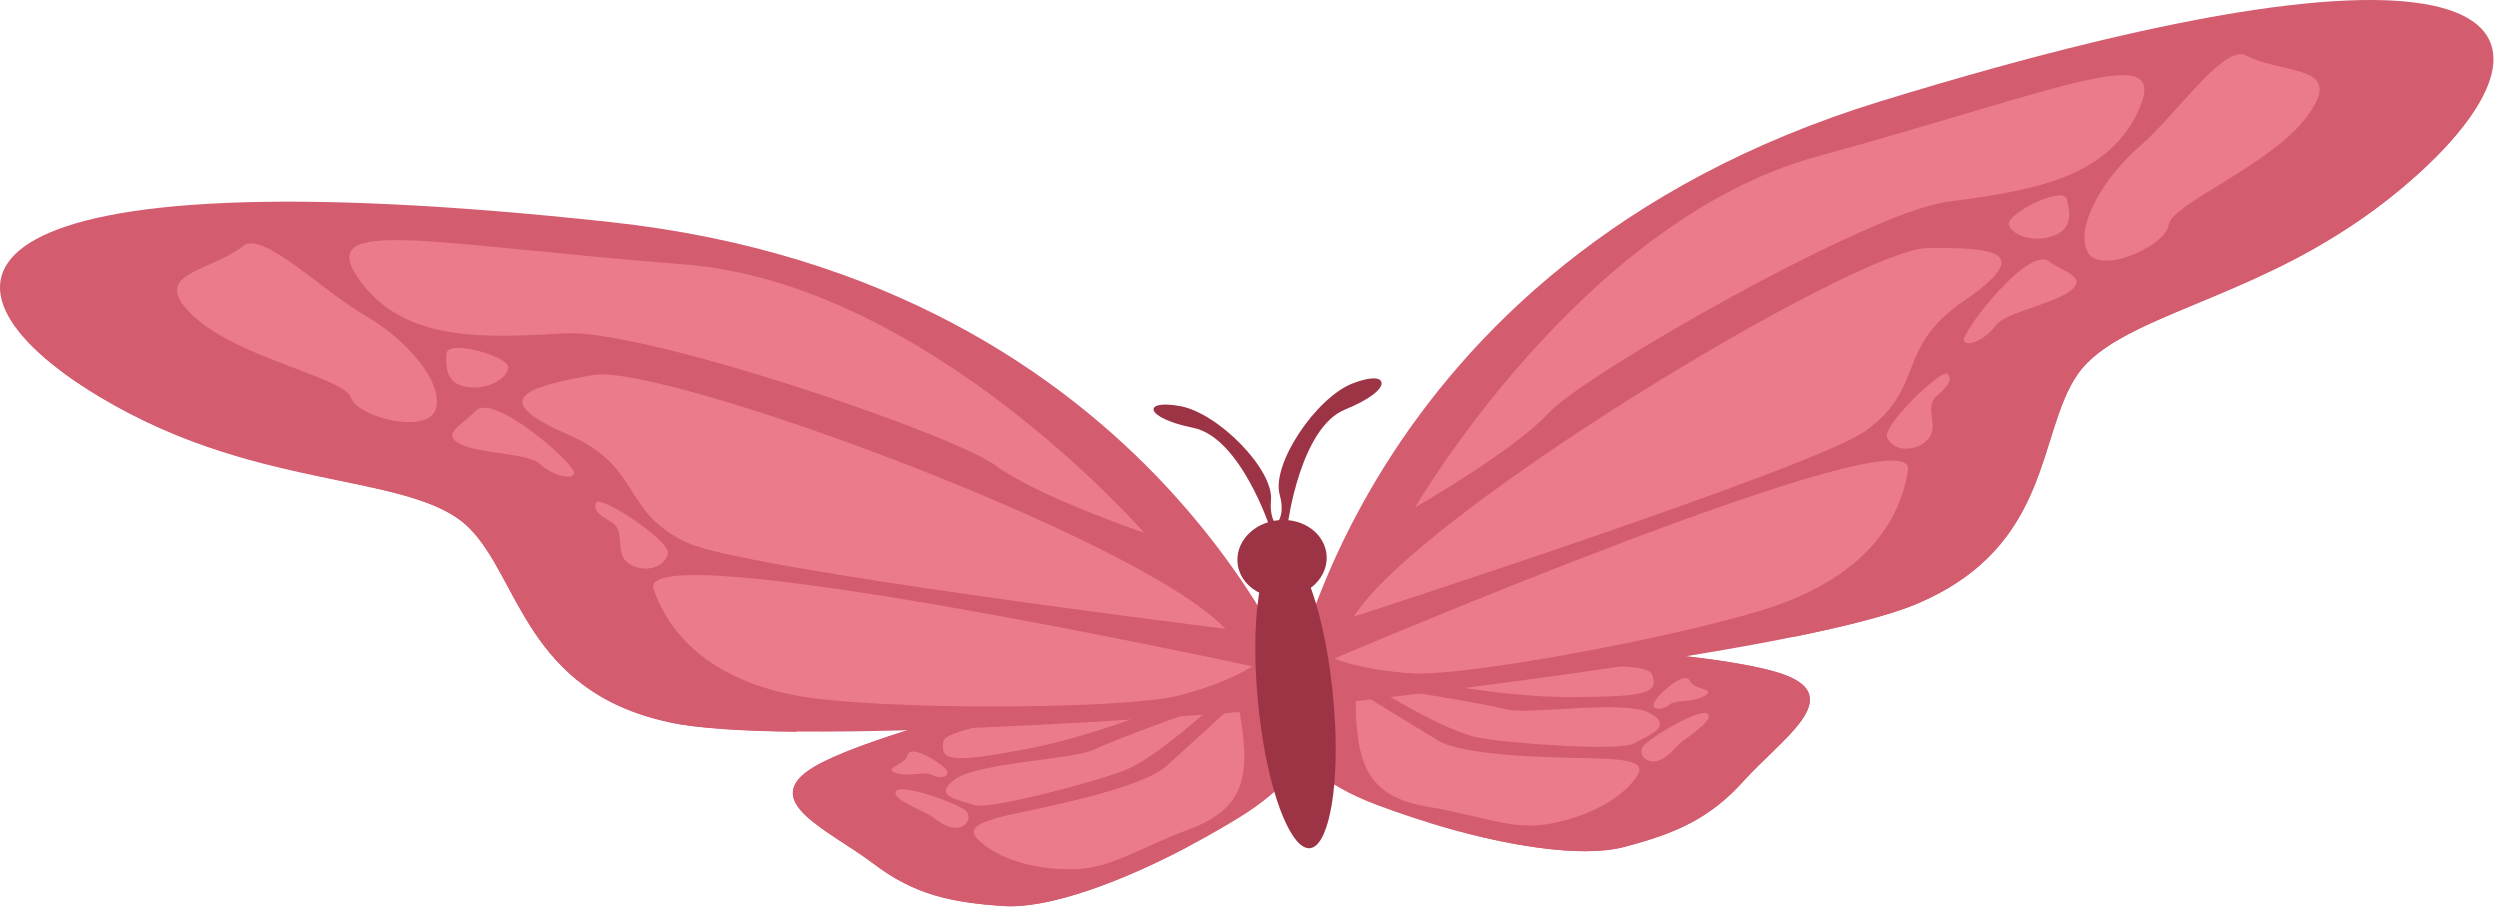 <svg width="224" height="82" viewBox="0 0 224 82" fill="none" xmlns="http://www.w3.org/2000/svg">
<g clip-path="url(#clip0_24_6866)">
<path d="M117.97 62.21C117.97 62.21 119.92 67.83 110.94 73.31C103.09 78.11 94.59 81.48 89.95 81.18C85.19 80.87 81.9 80.14 78.29 77.4C74.28 74.36 67.81 71.78 72.93 68.72C78.43 65.43 99.58 60.39 107.16 58.83C114.9 57.23 117.92 59.41 117.98 62.21" fill="#D35C6F"/>
<path d="M104.99 63.06C104.44 63.11 84.9 64.45 84.53 66.44C84.18 68.33 85.6 68.27 91.72 67.16C97.93 66.03 104.99 63.06 104.99 63.06Z" fill="#EB7A8B"/>
<path d="M94.76 79.1C90.44 78.77 87.49 78.03 84.39 75.33C80.97 72.35 75.31 69.82 80.14 66.9C82.96 65.19 89.99 63.02 96.97 61.15C87.81 63.39 76.69 66.46 72.92 68.72C67.81 71.78 74.28 74.37 78.28 77.4C81.9 80.14 85.18 80.87 89.94 81.18C93.83 81.44 100.33 79.15 106.86 75.64C102.07 77.93 97.61 79.32 94.75 79.1" fill="#D35C6F"/>
<path d="M110.88 62.83C112.19 69.36 111.7 72.38 106.52 74.32C101.57 76.18 99.42 77.93 95.79 77.89C92.12 77.86 89.47 76.76 88.11 75.65C86.69 74.5 86.54 73.81 91.26 72.83C96.06 71.83 102.62 70.34 104.5 68.65C106.47 66.88 110.87 62.83 110.87 62.83" fill="#EB7A8B"/>
<path d="M108.91 63.01C108.91 63.01 103.67 67.87 100.84 68.99C98.08 70.09 88.56 72.6 87.27 72.13C85.95 71.65 83.54 71.4 85.48 69.88C87.49 68.31 96.24 68.06 98.07 67.15C99.93 66.22 108.91 63.01 108.91 63.01Z" fill="#EB7A8B"/>
<path d="M81.31 67.66C81.1 68.57 79.07 68.8 80.23 69.24C81.38 69.67 82.9 69.06 83.52 69.43C84.14 69.8 85.12 69.65 84.86 69.08C84.6 68.5 81.55 66.57 81.3 67.67" fill="#EB7A8B"/>
<path d="M86.61 72.72C87.09 73.35 86.5 74.28 85.46 74.16C84.42 74.04 83.9 73.31 82.89 72.82C81.87 72.33 79.67 71.37 80.37 70.82C81.08 70.27 86.11 72.08 86.6 72.72" fill="#EB7A8B"/>
<path d="M117.3 63.32C117.3 63.32 104.13 25.27 54.71 19.9C-4.33 13.48 -8.3 25.21 8.89 35.53C23.06 44.04 36.87 42.25 41.98 47.25C46.57 51.75 47.08 61.94 59.95 64.71C71.63 67.22 117.29 63.31 117.29 63.31" fill="#D35C6F"/>
<path d="M59.96 64.72C62.51 65.27 66.59 65.52 71.41 65.57C71.13 65.06 70.09 64.51 67.73 63.98C55.26 61.17 55.77 50.88 51.66 46.33C47.09 41.28 33.24 43.07 20.04 34.47C10.29 28.11 8.38 21.19 23.62 18.3C13.88 18.58 7.45 19.84 3.86 21.73C3.86 21.73 3.86 21.73 3.85 21.73C3.21 22.07 2.67 22.42 2.21 22.79C2.21 22.79 2.21 22.79 2.2 22.8C1.75 23.17 1.38 23.56 1.1 23.96C0.96 24.16 0.84 24.36 0.74 24.57C0.74 24.57 0.74 24.57 0.74 24.58C0.55 24.99 0.44 25.4 0.4 25.83C0.4 25.85 0.4 25.86 0.4 25.88C0.37 26.29 0.4 26.72 0.51 27.15C0.51 27.18 0.52 27.2 0.53 27.23C0.64 27.65 0.81 28.08 1.04 28.51C1.06 28.54 1.07 28.57 1.09 28.61C1.21 28.82 1.34 29.04 1.48 29.26C1.48 29.26 1.48 29.26 1.48 29.27C1.62 29.48 1.78 29.69 1.94 29.9C1.97 29.94 2 29.97 2.02 30.01C2.19 30.22 2.37 30.43 2.56 30.65C2.58 30.67 2.61 30.7 2.63 30.72C2.81 30.91 3 31.11 3.2 31.3C3.24 31.33 3.27 31.37 3.31 31.41C3.53 31.62 3.75 31.83 3.99 32.04C4.03 32.08 4.08 32.12 4.12 32.15C4.34 32.34 4.56 32.52 4.79 32.71C4.83 32.74 4.87 32.77 4.91 32.8C5.17 33.01 5.44 33.21 5.71 33.42C5.77 33.46 5.83 33.51 5.89 33.55C6.15 33.74 6.41 33.93 6.69 34.12C6.72 34.14 6.75 34.16 6.78 34.18C7.08 34.38 7.38 34.58 7.7 34.79C7.77 34.84 7.85 34.88 7.92 34.93C8.24 35.13 8.56 35.33 8.89 35.53C10.81 36.68 12.68 37.64 14.5 38.44C15.4 38.84 16.28 39.2 17.16 39.53C17.59 39.69 18.03 39.85 18.46 40C20.16 40.59 21.82 41.08 23.43 41.5C25.81 42.12 28.08 42.59 30.2 43.03C31.6 43.32 32.93 43.59 34.17 43.88C34.48 43.95 34.78 44.03 35.08 44.1C38.04 44.84 40.45 45.74 41.98 47.24C46.57 51.74 47.08 61.93 59.95 64.7L59.96 64.72Z" fill="#D35C6F"/>
<path d="M112.2 59.7C112.2 59.7 56.78 47.68 58.56 52.79C60.15 57.37 64.49 61.63 73.59 62.65C82.28 63.63 101.22 63.49 105.71 62.3C110.29 61.09 112.2 59.7 112.2 59.7Z" fill="#EB7A8B"/>
<path d="M109.79 56.34C109.79 56.34 66.96 51.05 61.68 48.67C55.6 45.92 57.63 41.87 50.89 38.93C43.65 35.77 47.06 34.69 53.13 33.6C59.26 32.5 102.07 48.13 109.79 56.34Z" fill="#EB7A8B"/>
<path d="M102.54 47.76C102.54 47.76 83.09 25.39 61.31 23.69C38.05 21.88 27.87 19.22 32.32 25.24C36.34 30.68 43.45 30.28 50.61 29.87C57.73 29.47 85.42 38.88 89.27 41.75C92.88 44.44 102.55 47.76 102.55 47.76" fill="#EB7A8B"/>
<path d="M21.79 22.04C18.71 24.45 13.12 24.45 17.44 28.42C21.46 32.12 30.87 33.83 31.46 35.65C32.03 37.41 38.38 38.98 39.05 36.64C39.75 34.2 36.36 30.37 32.73 28.28C28.94 26.1 23.55 20.65 21.79 22.03" fill="#EB7A8B"/>
<path d="M42.63 36.81C41.39 38.12 39.52 38.84 41.17 39.76C42.79 40.65 47.38 40.59 48.41 41.59C49.42 42.57 51.3 43.09 51.44 42.37C51.58 41.64 44.24 35.12 42.64 36.81" fill="#EB7A8B"/>
<path d="M39.99 31.71C39.96 32.8 39.88 34.36 41.82 34.67C43.74 34.98 45.48 33.87 45.54 32.92C45.6 31.94 40.03 30.32 40 31.71" fill="#EB7A8B"/>
<path d="M59.84 49.63C59.37 51.25 57.08 51.24 56.11 50.31C55.12 49.36 56.03 47.51 54.81 46.8C53.56 46.07 53.11 45.62 53.45 45C53.79 44.38 60.18 48.47 59.84 49.63Z" fill="#EB7A8B"/>
<path d="M114.38 62.55C114.38 62.55 113.53 68.43 123.38 72.13C132 75.36 140.98 77.07 145.48 75.9C150.1 74.7 153.18 73.36 156.22 69.99C159.58 66.25 165.45 62.49 159.85 60.45C153.83 58.25 132.11 57.29 124.37 57.19C116.46 57.08 113.92 59.78 114.38 62.56" fill="#D35C6F"/>
<path d="M127.28 60.94C127.83 60.89 147.28 58.52 148.01 60.4C148.71 62.19 147.31 62.4 141.08 62.46C134.76 62.53 127.28 60.94 127.28 60.94Z" fill="#EB7A8B"/>
<path d="M140.35 74.76C144.53 73.62 147.29 72.34 149.83 69.1C152.63 65.53 157.71 61.98 152.41 60.02C149.31 58.88 142.01 58.07 134.8 57.54C144.22 58.01 155.72 58.93 159.85 60.44C165.45 62.48 159.58 66.24 156.22 69.98C153.18 73.36 150.09 74.69 145.48 75.89C141.71 76.87 134.89 75.85 127.82 73.64C132.95 74.99 137.59 75.51 140.36 74.75" fill="#D35C6F"/>
<path d="M121.46 61.82C121.41 68.48 122.45 71.35 127.91 72.28C133.13 73.17 135.56 74.48 139.12 73.76C142.72 73.03 145.11 71.46 146.24 70.12C147.42 68.73 147.43 68.02 142.61 67.94C137.71 67.86 130.98 67.64 128.81 66.33C126.54 64.96 121.46 61.82 121.46 61.82Z" fill="#EB7A8B"/>
<path d="M123.42 61.63C123.42 61.63 129.48 65.41 132.47 65.98C135.39 66.54 145.21 67.21 146.39 66.5C147.6 65.78 149.91 65.08 147.72 63.96C145.44 62.79 136.8 64.21 134.84 63.65C132.84 63.09 123.41 61.63 123.41 61.63H123.42Z" fill="#EB7A8B"/>
<path d="M123.42 61.63C123.42 61.63 129.48 65.41 132.47 65.98C135.39 66.54 145.21 67.21 146.39 66.5C147.6 65.78 149.91 65.08 147.72 63.96C145.44 62.79 136.8 64.21 134.84 63.65C132.84 63.09 123.41 61.63 123.41 61.63H123.42Z" stroke="#EB7A8B" stroke-width="0.22" stroke-miterlimit="22.93"/>
<path d="M151.4 60.99C151.78 61.84 153.82 61.69 152.75 62.34C151.7 62.98 150.1 62.66 149.56 63.15C149.02 63.63 148.03 63.67 148.17 63.06C148.32 62.44 150.94 59.97 151.4 61" fill="#EB7A8B"/>
<path d="M147.16 66.96C146.8 67.67 147.56 68.47 148.56 68.16C149.56 67.85 149.93 67.03 150.83 66.36C151.74 65.69 153.72 64.32 152.93 63.92C152.13 63.51 147.53 66.24 147.17 66.96" fill="#EB7A8B"/>
<path d="M115.24 63.52C115.24 63.52 121 23.67 168.51 9.07C225.28 -8.37 231.39 2.4 216.45 15.78C204.14 26.81 190.24 27.66 186.16 33.54C182.5 38.82 183.92 48.93 171.81 54.08C160.82 58.75 115.23 63.52 115.23 63.52" fill="#D35C6F"/>
<path d="M171.82 54.07C169.42 55.09 165.45 56.1 160.73 57.06C160.91 56.51 161.83 55.77 164.05 54.81C175.77 49.7 173.33 39.69 176.5 34.45C180.03 28.62 193.98 27.77 205.31 16.84C213.68 8.76 214.25 1.6 198.74 1.63C208.35 0.07 214.91 0.09 218.79 1.27C218.79 1.27 218.79 1.27 218.8 1.27C219.49 1.48 220.09 1.73 220.61 2.01C220.61 2.01 220.61 2.01 220.63 2.01C221.14 2.29 221.58 2.6 221.93 2.94C222.1 3.11 222.26 3.28 222.39 3.47C222.39 3.47 222.39 3.47 222.39 3.48C222.65 3.84 222.84 4.23 222.96 4.64C222.96 4.66 222.96 4.67 222.97 4.69C223.08 5.09 223.12 5.51 223.1 5.96C223.1 5.99 223.1 6.01 223.1 6.04C223.07 6.47 222.99 6.92 222.85 7.39C222.84 7.42 222.83 7.46 222.82 7.49C222.75 7.72 222.66 7.96 222.56 8.2C222.56 8.2 222.56 8.2 222.56 8.21C222.46 8.44 222.35 8.68 222.23 8.91C222.21 8.95 222.19 8.99 222.17 9.03C222.04 9.27 221.91 9.51 221.76 9.76C221.74 9.79 221.72 9.82 221.71 9.85C221.57 10.07 221.42 10.3 221.26 10.53C221.23 10.57 221.2 10.61 221.17 10.65C221 10.89 220.81 11.14 220.62 11.39C220.59 11.44 220.55 11.48 220.51 11.53C220.33 11.75 220.15 11.98 219.96 12.21C219.93 12.25 219.9 12.29 219.86 12.33C219.64 12.58 219.42 12.83 219.19 13.09C219.14 13.14 219.09 13.2 219.04 13.25C218.82 13.48 218.6 13.72 218.36 13.96C218.33 13.99 218.31 14.01 218.28 14.04C218.03 14.29 217.76 14.55 217.49 14.81C217.43 14.87 217.36 14.93 217.3 14.99C217.02 15.25 216.75 15.51 216.45 15.77C214.78 17.26 213.13 18.56 211.49 19.69C210.68 20.25 209.88 20.77 209.08 21.26C208.68 21.5 208.29 21.74 207.9 21.97C206.34 22.88 204.8 23.67 203.3 24.38C201.08 25.44 198.94 26.33 196.94 27.16C195.62 27.71 194.37 28.23 193.2 28.75C192.91 28.88 192.62 29.01 192.34 29.14C189.58 30.43 187.38 31.76 186.15 33.53C182.49 38.81 183.91 48.92 171.8 54.07" fill="#D35C6F"/>
<path d="M119.57 59C119.57 59 171.73 36.74 170.95 42.1C170.25 46.9 166.8 51.9 158.05 54.62C149.7 57.22 131.08 60.65 126.44 60.33C121.71 60 119.58 59 119.58 59" fill="#EB7A8B"/>
<path d="M121.3 55.25C121.3 55.25 162.36 41.98 167.1 38.64C172.56 34.79 169.79 31.2 175.86 27.04C182.38 22.57 178.82 22.15 172.65 22.23C166.42 22.31 127.33 45.73 121.3 55.25Z" fill="#EB7A8B"/>
<path d="M126.8 45.45C126.8 45.45 141.68 19.82 162.75 14.04C185.25 7.87 194.75 3.34 191.52 10.09C188.6 16.19 181.54 17.13 174.44 18.09C167.37 19.04 141.95 33.51 138.71 37.05C135.67 40.37 126.8 45.46 126.8 45.46" fill="#EB7A8B"/>
<path d="M201.25 4.97C204.73 6.76 210.22 5.7 206.72 10.42C203.47 14.82 194.55 18.26 194.31 20.16C194.09 22 188.14 24.73 187.04 22.56C185.89 20.3 188.5 15.9 191.67 13.16C194.98 10.31 199.24 3.94 201.24 4.96" fill="#EB7A8B"/>
<path d="M183.57 23.4C185.04 24.46 187.01 24.81 185.56 26.02C184.14 27.2 179.62 28 178.8 29.18C178 30.33 176.24 31.2 175.97 30.52C175.7 29.83 181.68 22.04 183.57 23.4Z" fill="#EB7A8B"/>
<path d="M185.2 17.89C185.43 18.96 185.81 20.47 183.97 21.14C182.14 21.8 180.23 21.05 179.99 20.12C179.75 19.17 184.91 16.53 185.21 17.89" fill="#EB7A8B"/>
<path d="M169.09 39.24C169.86 40.74 172.1 40.3 172.88 39.2C173.67 38.08 172.43 36.44 173.5 35.51C174.59 34.56 174.95 34.02 174.5 33.49C174.05 32.95 168.55 38.17 169.09 39.24Z" fill="#EB7A8B"/>
<path d="M119.62 64.74C119.95 71.25 118.92 75.85 117.37 76C115.82 76.15 113.93 71.83 113.01 65.37C111.88 57.49 112.57 49.53 114.79 49.32C117.01 49.11 119.21 56.79 119.61 64.74" fill="#9C3446"/>
<path d="M118.87 49.83C118.96 51.71 117.32 53.33 115.21 53.53C113.09 53.73 111.17 52.45 110.9 50.59C110.62 48.65 112.25 46.83 114.54 46.61C116.83 46.39 118.77 47.87 118.87 49.83Z" fill="#9C3446"/>
<path d="M113.85 47.45C113.85 47.45 111.19 39.19 106.9 38.33C102.5 37.44 102.29 35.75 105.76 36.39C109.16 37.02 114.13 42.06 113.88 44.82C113.64 47.42 115.38 47.83 115.38 47.83L113.58 48.81L113.86 47.45H113.85Z" fill="#9C3446"/>
<path d="M115.28 46.92C115.28 46.92 116.4 38.24 120.48 36.59C124.67 34.9 124.56 33.18 121.25 34.45C118.01 35.7 114.02 41.62 114.77 44.31C115.48 46.85 113.84 47.57 113.84 47.57L115.8 48.21L115.28 46.92Z" fill="#9C3446"/>
<path d="M115.28 46.92C115.28 46.92 116.4 38.24 120.48 36.59C124.67 34.9 124.56 33.18 121.25 34.45C118.01 35.7 114.02 41.62 114.77 44.31C115.48 46.85 113.84 47.57 113.84 47.57L115.8 48.21L115.28 46.92Z" stroke="#9C3446" stroke-width="0.22" stroke-miterlimit="22.93"/>
</g>
<defs>
<clipPath id="clip0_24_6866">
<rect width="223.43" height="81.2" fill="white"/>
</clipPath>
</defs>
</svg>
